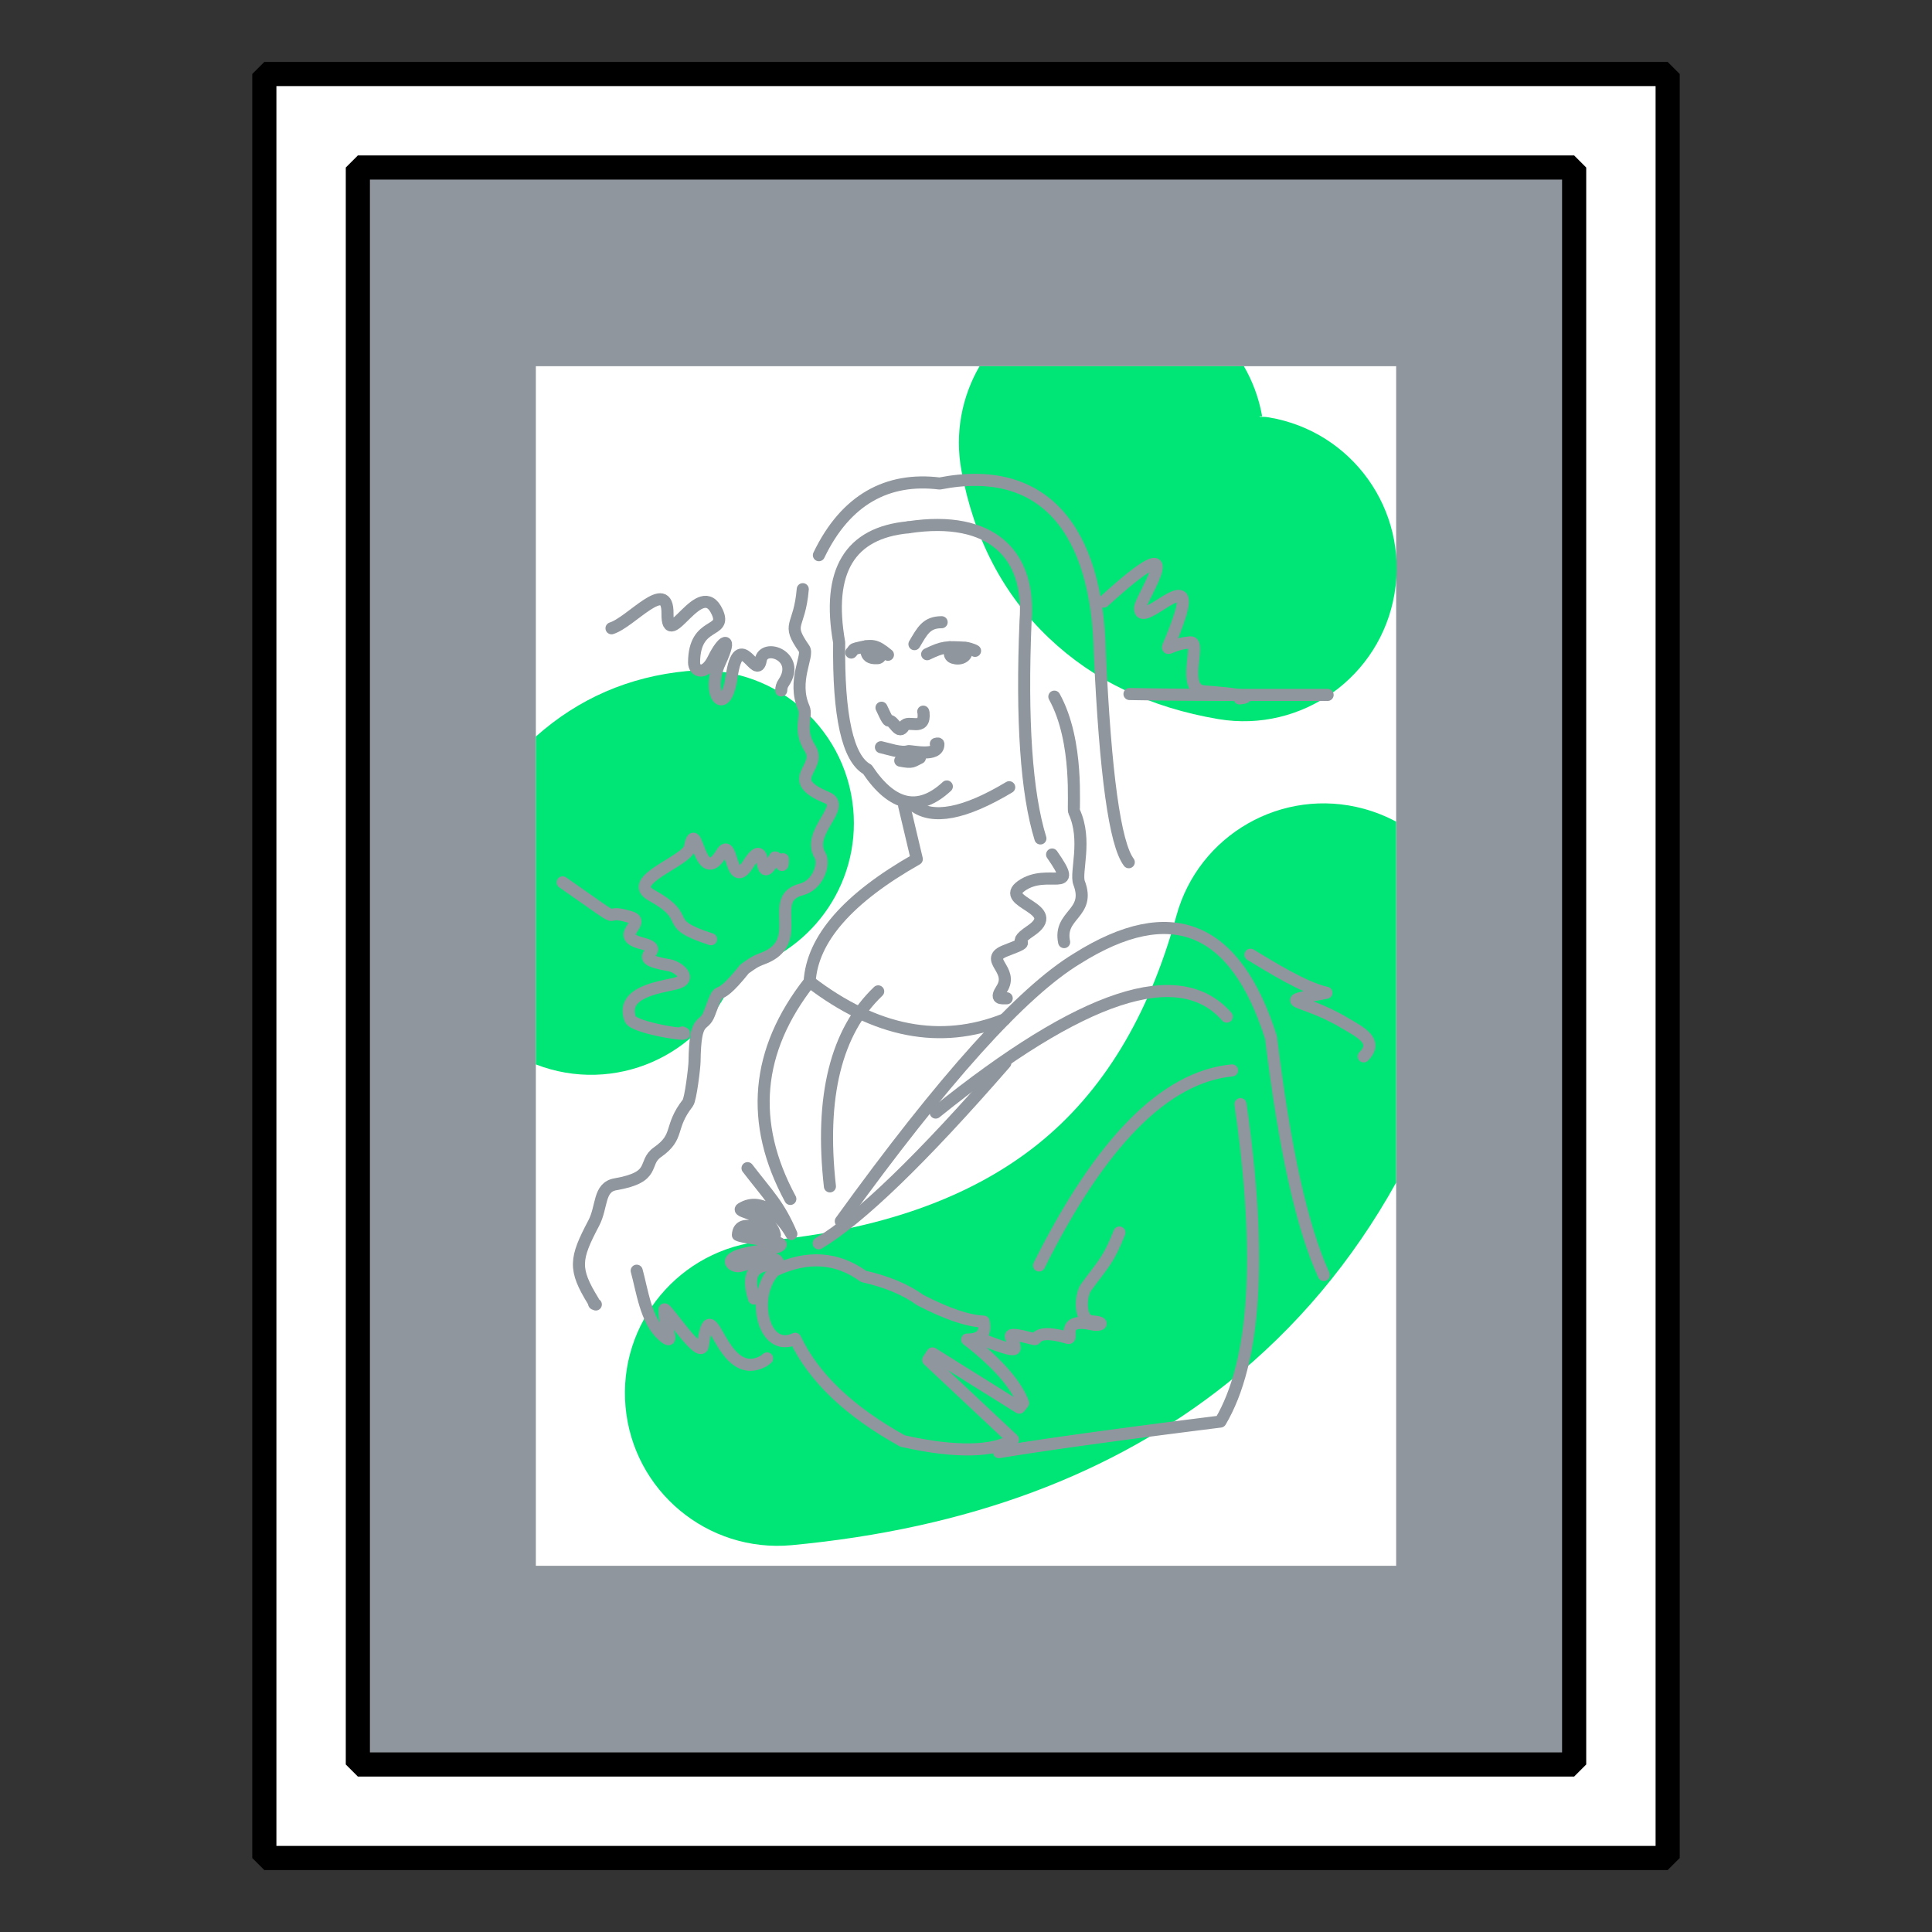 <?xml version="1.0" encoding="UTF-8"?> <!-- Creator: CorelDRAW --> <svg xmlns="http://www.w3.org/2000/svg" xmlns:xlink="http://www.w3.org/1999/xlink" xmlns:xodm="http://www.corel.com/coreldraw/odm/2003" xml:space="preserve" width="160px" height="160px" shape-rendering="geometricPrecision" text-rendering="geometricPrecision" image-rendering="optimizeQuality" fill-rule="evenodd" clip-rule="evenodd" viewBox="0 0 160 160"><rect x="0" y="0" width="160" height="160" fill="#333333" stroke="none"/> <g id="Слой_x0020_1">  <g id="_2232492377248"> <polygon fill="#90969D" points="130.364,13.873 29.636,13.873 29.636,146.127 130.364,146.127 "></polygon> <g> <polygon fill="white" points="115.623,30.328 44.377,30.328 44.377,129.672 115.623,129.672 "></polygon> <path fill="#00E676" fill-rule="nonzero" d="M65.54 127.967c-6.955,0.63 -13.105,-4.498 -13.735,-11.453 -0.629,-6.956 4.498,-13.105 11.454,-13.735 9.561,-0.894 17.122,-3.567 22.682,-8.018 5.382,-4.309 9.209,-10.612 11.479,-18.908 1.835,-6.736 8.783,-10.709 15.519,-8.875 0.953,0.26 1.85,0.622 2.684,1.07l0 29.888c-3.621,6.511 -8.259,12.032 -13.915,16.56 -9.513,7.614 -21.569,12.105 -36.168,13.471z"></path> <path fill="#00E676" fill-rule="nonzero" d="M60.706 81.029c-2.563,6.462 -9.859,9.636 -16.329,7.121l0 -27.153c3.546,-3.155 7.713,-4.963 12.498,-5.421 6.955,-0.658 13.127,4.448 13.784,11.404 0.603,6.383 -3.649,12.106 -9.73,13.512 -0.065,0.149 -0.14,0.329 -0.223,0.537z"></path> <path fill="#00E676" fill-rule="nonzero" d="M79.62 38.957c-0.565,-3.085 0.041,-6.113 1.501,-8.628l21.894 0c0.71,1.226 1.226,2.592 1.496,4.066 0.041,0.223 -0.329,-0.037 -0.172,0.111 0.055,0.054 0.19,-0.033 0.741,0.06 6.901,1.15 11.562,7.677 10.412,14.577 -1.149,6.901 -7.676,11.563 -14.577,10.412 -5.653,-0.952 -10.33,-3.187 -14.03,-6.702 -3.801,-3.61 -6.223,-8.243 -7.265,-13.896z"></path> <g> <path fill="none" stroke="#90969D" stroke-linecap="round" stroke-linejoin="round" stroke-miterlimit="22.926" d="M75.215 43.669c-4.855,0.455 -6.762,3.632 -5.72,9.532 -0.072,6.113 0.707,9.619 2.337,10.517 2.067,3.091 4.26,3.562 6.581,1.414"></path> <path fill="none" stroke="#90969D" stroke-linecap="round" stroke-linejoin="round" stroke-miterlimit="22.926" d="M75.653 66.706c1.585,1.21 4.227,0.706 7.926,-1.512"></path> <path fill="none" stroke="#90969D" stroke-linecap="round" stroke-linejoin="round" stroke-miterlimit="22.926" d="M75.215 43.669c6.984,-1.063 10.145,2.337 9.717,7.749 -0.342,8.245 0.068,14.252 1.23,18.019"></path> <path fill="none" stroke="#90969D" stroke-linecap="round" stroke-linejoin="round" stroke-miterlimit="22.926" d="M67.817 45.979c2.223,-4.633 5.706,-6.47 10.002,-5.936 8.675,-1.703 13.049,3.894 13.263,14.019 0.456,10.045 1.256,15.826 2.398,17.343"></path> <path fill="none" stroke="#90969D" stroke-linecap="round" stroke-linejoin="round" stroke-miterlimit="22.926" d="M74.876 66.721c0.762,3.215 1.05,4.427 1.05,4.427 -5.702,3.231 -8.66,6.615 -8.875,10.153 5.456,4.19 10.839,5.23 16.15,3.118"></path> <path fill="none" stroke="#90969D" stroke-linecap="round" stroke-linejoin="round" stroke-miterlimit="22.926" d="M72.728 82.101c-3.496,3.341 -4.829,8.725 -3.998,16.15"></path> <path fill="none" stroke="#90969D" stroke-linecap="round" stroke-linejoin="round" stroke-miterlimit="22.926" d="M67.051 81.301c-4.474,5.692 -5.007,11.689 -1.599,17.989"></path> <path fill="none" stroke="#90969D" stroke-linecap="round" stroke-linejoin="round" stroke-miterlimit="22.926" d="M65.857 110.87c-2.661,1.257 -3.728,-3.545 -1.717,-5.642 2.713,-1.278 5.169,-1.12 7.369,0.475 1.93,0.438 3.495,1.091 4.694,1.961 2.205,1.14 3.959,1.736 5.259,1.787 0.216,1 -0.239,1.495 -1.367,1.485 2.575,1.988 4.091,3.787 4.634,5.251l-0.313 0.39 -7.19 -4.494 -0.359 0.54 7.023 6.595c-1.521,0.987 -4.636,1.144 -9.148,0.119 -4.402,-2.437 -7.364,-5.259 -8.885,-8.467z"></path> <path fill="none" stroke="#90969D" stroke-linecap="round" stroke-linejoin="round" stroke-miterlimit="22.926" d="M67.797 102.969c3.408,-2.031 8.561,-7.009 15.458,-14.934"></path> <path fill="none" stroke="#90969D" stroke-linecap="round" stroke-linejoin="round" stroke-miterlimit="22.926" d="M69.631 101.135c8.46,-11.721 14.981,-18.97 19.563,-21.746 7.784,-4.894 13.14,-2.71 16.069,6.55 1.117,9.197 2.572,15.747 4.367,19.65"></path> <path fill="none" stroke="#90969D" stroke-linecap="round" stroke-linejoin="round" stroke-miterlimit="22.926" d="M77.491 92.139c12.129,-9.79 20.164,-12.439 24.104,-7.947"></path> <path fill="none" stroke="#90969D" stroke-linecap="round" stroke-linejoin="round" stroke-miterlimit="22.926" d="M86.05 104.803c5.103,-10.233 10.431,-15.619 15.982,-16.157"></path> <g> <path fill="#90969D" fill-rule="nonzero" d="M102.236 91.512c-0.04,-0.273 0.15,-0.527 0.423,-0.566 0.273,-0.039 0.527,0.15 0.566,0.423l-0.989 0.143zm-1.103 26.712l-0.124 -0.992 -0.369 0.241 0.257 -0.456 0.244 -0.479 0.231 -0.503 0.218 -0.525 0.206 -0.548 0.192 -0.571 0.179 -0.594 0.166 -0.618 0.153 -0.64 0.139 -0.663 0.126 -0.687 0.113 -0.709 0.098 -0.732 0.086 -0.755 0.072 -0.778 0.058 -0.801 0.044 -0.823 0.031 -0.847 0.017 -0.869 0.003 -0.892 -0.01 -0.915 -0.025 -0.937 -0.038 -0.96 -0.052 -0.983 -0.065 -1.005 -0.08 -1.028 -0.093 -1.051 -0.107 -1.073 -0.121 -1.096 -0.135 -1.118 -0.149 -1.141 -0.162 -1.164 0.989 -0.143 0.164 1.173 0.15 1.15 0.136 1.128 0.122 1.106 0.108 1.084 0.095 1.062 0.08 1.039 0.067 1.018 0.052 0.996 0.039 0.973 0.025 0.952 0.01 0.929 -0.003 0.908 -0.018 0.885 -0.031 0.863 -0.045 0.842 -0.06 0.82 -0.073 0.798 -0.088 0.776 -0.102 0.754 -0.116 0.733 -0.13 0.711 -0.145 0.689 -0.159 0.667 -0.174 0.645 -0.188 0.624 -0.203 0.603 -0.217 0.581 -0.233 0.558 -0.247 0.537 -0.262 0.516 -0.277 0.493 -0.369 0.242zm0.369 -0.242c-0.141,0.238 -0.448,0.317 -0.685,0.176 -0.238,-0.14 -0.317,-0.447 -0.177,-0.685l0.862 0.509zm-18.689 2.772l-0.164 -0.987 0.368 -0.06 0.381 -0.062 0.394 -0.063 0.407 -0.064 0.42 -0.065 0.434 -0.067 0.447 -0.067 0.461 -0.07 0.474 -0.07 0.487 -0.071 0.5 -0.073 0.514 -0.073 0.527 -0.075 0.54 -0.076 0.554 -0.078 0.567 -0.078 0.58 -0.08 0.594 -0.081 0.607 -0.083 0.62 -0.083 0.634 -0.085 0.647 -0.086 0.66 -0.087 0.674 -0.088 0.687 -0.09 0.7 -0.09 0.714 -0.092 0.726 -0.094 0.741 -0.094 0.754 -0.096 0.767 -0.096 0.78 -0.098 0.124 0.992 -0.78 0.098 -0.766 0.097 -0.753 0.095 -0.74 0.094 -0.726 0.094 -0.713 0.091 -0.7 0.091 -0.686 0.09 -0.673 0.088 -0.659 0.087 -0.646 0.086 -0.633 0.084 -0.619 0.083 -0.606 0.083 -0.593 0.081 -0.579 0.079 -0.566 0.079 -0.553 0.077 -0.539 0.076 -0.525 0.075 -0.513 0.073 -0.499 0.073 -0.486 0.071 -0.472 0.07 -0.459 0.068 -0.445 0.068 -0.432 0.066 -0.419 0.065 -0.405 0.064 -0.392 0.062 -0.378 0.062 -0.365 0.06zm0 0c-0.272,0.045 -0.53,-0.139 -0.575,-0.412 -0.045,-0.272 0.139,-0.53 0.411,-0.575l0.164 0.987z"></path> </g> <path fill="none" stroke="#90969D" stroke-linecap="round" stroke-linejoin="round" stroke-miterlimit="22.926" d="M80.967 110.792c0.402,0.126 3.066,1.266 3.066,0.86 0,-0.869 -1.414,-1.547 1.646,-0.746 0.201,0.052 0.121,-0.89 2.776,-0.105 0.458,0.135 -0.709,-1.725 2.013,-1.121 0.683,0.152 1.139,-0.18 -0.065,-0.252 -1.041,-0.063 -0.946,-2.148 -0.455,-2.824 1.413,-1.943 1.834,-2.192 2.756,-4.531"></path> <path fill="none" stroke="#90969D" stroke-linecap="round" stroke-linejoin="round" stroke-miterlimit="22.926" d="M61.907 96.743c1.781,2.315 2.588,3.024 3.629,5.452 -0.75,-1.345 -2.468,-3.152 -4.14,-2.102 -0.488,0.307 2.457,0.486 2.777,2.192 -0.26,-0.042 -2.981,-1.686 -3.064,-0.008 0.877,0.438 6.631,0.549 1.318,1.399 -2.952,0.473 -1.714,1.296 -1.182,1.177 0.422,-0.095 3.051,-1.043 3.178,-0.306 -0.662,0.359 -2.987,-0.154 -1.976,2.994"></path> <path fill="none" stroke="#90969D" stroke-linecap="round" stroke-linejoin="round" stroke-miterlimit="22.926" d="M52.728 105.234c0.454,1.628 0.749,4.115 2.142,5.353 1.202,1.069 0.083,-0.721 0.17,-2.154 0.247,0.023 3.006,4.177 3.169,3.003 0.724,-5.214 1.367,3.281 5.032,1.28l0.286 -0.217"></path> <path fill="none" stroke="#90969D" stroke-linecap="round" stroke-linejoin="round" stroke-miterlimit="22.926" d="M66.482 48.793c-0.284,3.316 -1.423,2.728 0.119,4.938 0.394,0.565 -1.015,2.671 -0.035,4.881 0.317,0.714 -0.49,1.828 0.506,3.346 1.091,1.664 -2.317,2.557 1.401,4.095 1.741,0.72 -1.733,2.867 -0.566,4.774 0.426,0.696 -0.154,2.481 -1.552,2.837 -2.938,0.75 0.493,4.357 -3.202,5.722 -0.665,0.246 -0.874,0.421 -1.493,0.858 -2.761,3.463 -1.762,0.61 -2.925,3.713 -0.472,1.261 -1.17,0.068 -1.217,3.982 -0.005,0.435 -0.32,3.101 -0.557,3.404 -1.594,2.046 -0.636,2.766 -2.512,4.079 -1.271,0.89 0.012,2.054 -3.487,2.656 -1.408,0.243 -1.08,1.867 -1.79,3.213 -1.566,2.97 -1.688,3.789 -0.04,6.467 0.131,0.214 -0.028,0.208 0.212,0.274"></path> <path fill="none" stroke="#90969D" stroke-linecap="round" stroke-linejoin="round" stroke-miterlimit="22.926" d="M87.13 70.768c2.364,3.382 -0.369,1.052 -2.544,2.602 -1.952,1.391 3.558,1.837 0.76,3.724 -2.027,1.369 0.723,0.58 -2.043,1.628 -1.952,0.739 0.712,1.546 -0.344,3.178 -0.555,0.86 -0.094,0.774 0.414,0.774"></path> <path fill="none" stroke="#90969D" stroke-linecap="round" stroke-linejoin="round" stroke-miterlimit="22.926" d="M88.126 78.022c-0.481,-2.322 2.223,-2.326 1.24,-4.907 -0.329,-0.864 0.685,-3.548 -0.413,-5.906 -0.116,-0.25 0.437,-5.76 -1.636,-9.516"></path> <path fill="none" stroke="#90969D" stroke-linecap="round" stroke-linejoin="round" stroke-miterlimit="22.926" d="M76.783 54.18c1.321,-0.635 1.593,-0.625 3.148,-0.538 0.17,0.01 0.671,0.156 0.819,0.259"></path> <path fill="none" stroke="#90969D" stroke-linecap="round" stroke-linejoin="round" stroke-miterlimit="22.926" d="M78.66 53.603c-0.014,0.495 -0.11,0.837 0.499,0.921 0.703,0.096 1.07,-0.469 0.8,-0.794l-0.021 -0.061"></path> <path fill="none" stroke="#90969D" stroke-linecap="round" stroke-linejoin="round" stroke-miterlimit="22.926" d="M73.536 54.226c-1.048,-0.858 -1.296,-0.854 -2.62,-0.53 -0.304,0.075 -0.19,0.115 -0.419,0.345"></path> <path fill="none" stroke="#90969D" stroke-linecap="round" stroke-linejoin="round" stroke-miterlimit="22.926" d="M71.676 53.531c0.06,0.738 0.222,1.012 1.001,0.977 0.186,-0.008 0.321,-0.213 0.255,-0.375"></path> <path fill="none" stroke="#90969D" stroke-linecap="round" stroke-linejoin="round" stroke-miterlimit="22.926" d="M73.002 58.61c0.1,0.176 0.463,1.073 0.603,1.067 0.464,-0.02 0.806,1.249 1.259,0.462 0.335,-0.582 1.78,0.508 1.62,-1.111 -0.002,-0.012 -0.021,-0.069 -0.026,-0.093"></path> <path fill="none" stroke="#90969D" stroke-linecap="round" stroke-linejoin="round" stroke-miterlimit="22.926" d="M72.956 61.881c0.548,0.116 1.685,0.522 2.244,0.329 0.203,-0.07 2.529,0.548 2.515,-0.582 -0.001,-0.097 -0.131,-0.042 -0.213,-0.025"></path> <path fill="none" stroke="#90969D" stroke-linecap="round" stroke-linejoin="round" stroke-miterlimit="22.926" d="M74.556 62.994c1.062,0.204 0.984,0.068 1.624,-0.231"></path> <path fill="none" stroke="#90969D" stroke-linecap="round" stroke-linejoin="round" stroke-miterlimit="22.926" d="M75.73 53.347c0.652,-1.104 0.997,-1.818 2.253,-1.818"></path> <path fill="none" stroke="#90969D" stroke-linecap="round" stroke-linejoin="round" stroke-miterlimit="22.926" d="M91.405 49.824c7.613,-6.927 3.017,-0.283 3.004,0.54 -0.03,1.875 4.77,-3.724 3.255,0.786 -1.262,3.754 -1.517,2.244 0.92,2.046 0.972,-0.079 -0.905,4.029 1.217,4.066 0.016,0 4.841,0.358 2.861,0.582"></path> <path fill="none" stroke="#90969D" stroke-linecap="round" stroke-linejoin="round" stroke-miterlimit="22.926" d="M93.539 57.476c5.491,0.101 10.953,0.074 16.408,0.074"></path> <path fill="none" stroke="#90969D" stroke-linecap="round" stroke-linejoin="round" stroke-miterlimit="22.926" d="M46.597 73.074c6.052,4.236 2.647,1.98 5.591,2.87 1.49,0.45 -1.499,1.548 0.959,2.178 2.485,0.636 -1.599,1.148 2.296,1.82 0.727,0.126 2.011,1.156 0.487,1.514 -1.37,0.322 -4.557,0.724 -3.735,2.937 0.282,0.759 5.399,1.505 4.314,1.111"></path> <path fill="none" stroke="#90969D" stroke-linecap="round" stroke-linejoin="round" stroke-miterlimit="22.926" d="M58.884 77.783c-4.301,-1.388 -1.307,-1.634 -4.923,-3.637 -2.259,-1.25 2.946,-2.803 3.176,-3.979 0.539,-2.753 0.754,3.572 2.624,0.494 0.94,-1.549 0.68,3.307 2.207,0.893 1.767,-2.792 0.628,2.514 2.214,-0.546 0.333,-0.029 0.662,1.329 0.662,0.153"></path> <path fill="none" stroke="#90969D" stroke-linecap="round" stroke-linejoin="round" stroke-miterlimit="22.926" d="M50.643 52.031c1.63,-0.506 4.67,-4.269 4.636,-1.225 -0.038,3.39 2.725,-3.221 4.126,-0.105 0.823,1.828 -1.908,0.667 -1.925,4.158 -0.004,0.772 0.91,1.128 1.593,-0.282 0.758,-1.565 1.637,-2.087 0.547,0.282 -1.21,2.627 0.454,4.709 0.963,1.223 0.632,-4.335 2.088,0.475 2.421,-1.419 0.255,-1.447 3.357,-0.313 1.901,1.865 -0.149,0.223 -0.197,0.394 -0.208,0.654"></path> <path fill="none" stroke="#90969D" stroke-linecap="round" stroke-linejoin="round" stroke-miterlimit="22.926" d="M103.562 79.067c1.57,0.948 4.442,2.755 6.286,3.149 -4.571,0.891 -2.196,0.298 1.484,2.487 1.261,0.75 2.885,1.501 1.604,2.782"></path> </g> </g> <path fill="white" stroke="black" stroke-width="2" stroke-linejoin="bevel" stroke-miterlimit="22.926" d="M130.364 146.127l-100.728 0 0 -132.254 100.728 0 0 132.254zm7.745 7.744l0 -147.742 -116.218 0 0 147.742 116.218 0z"></path> </g> </g> </svg> 